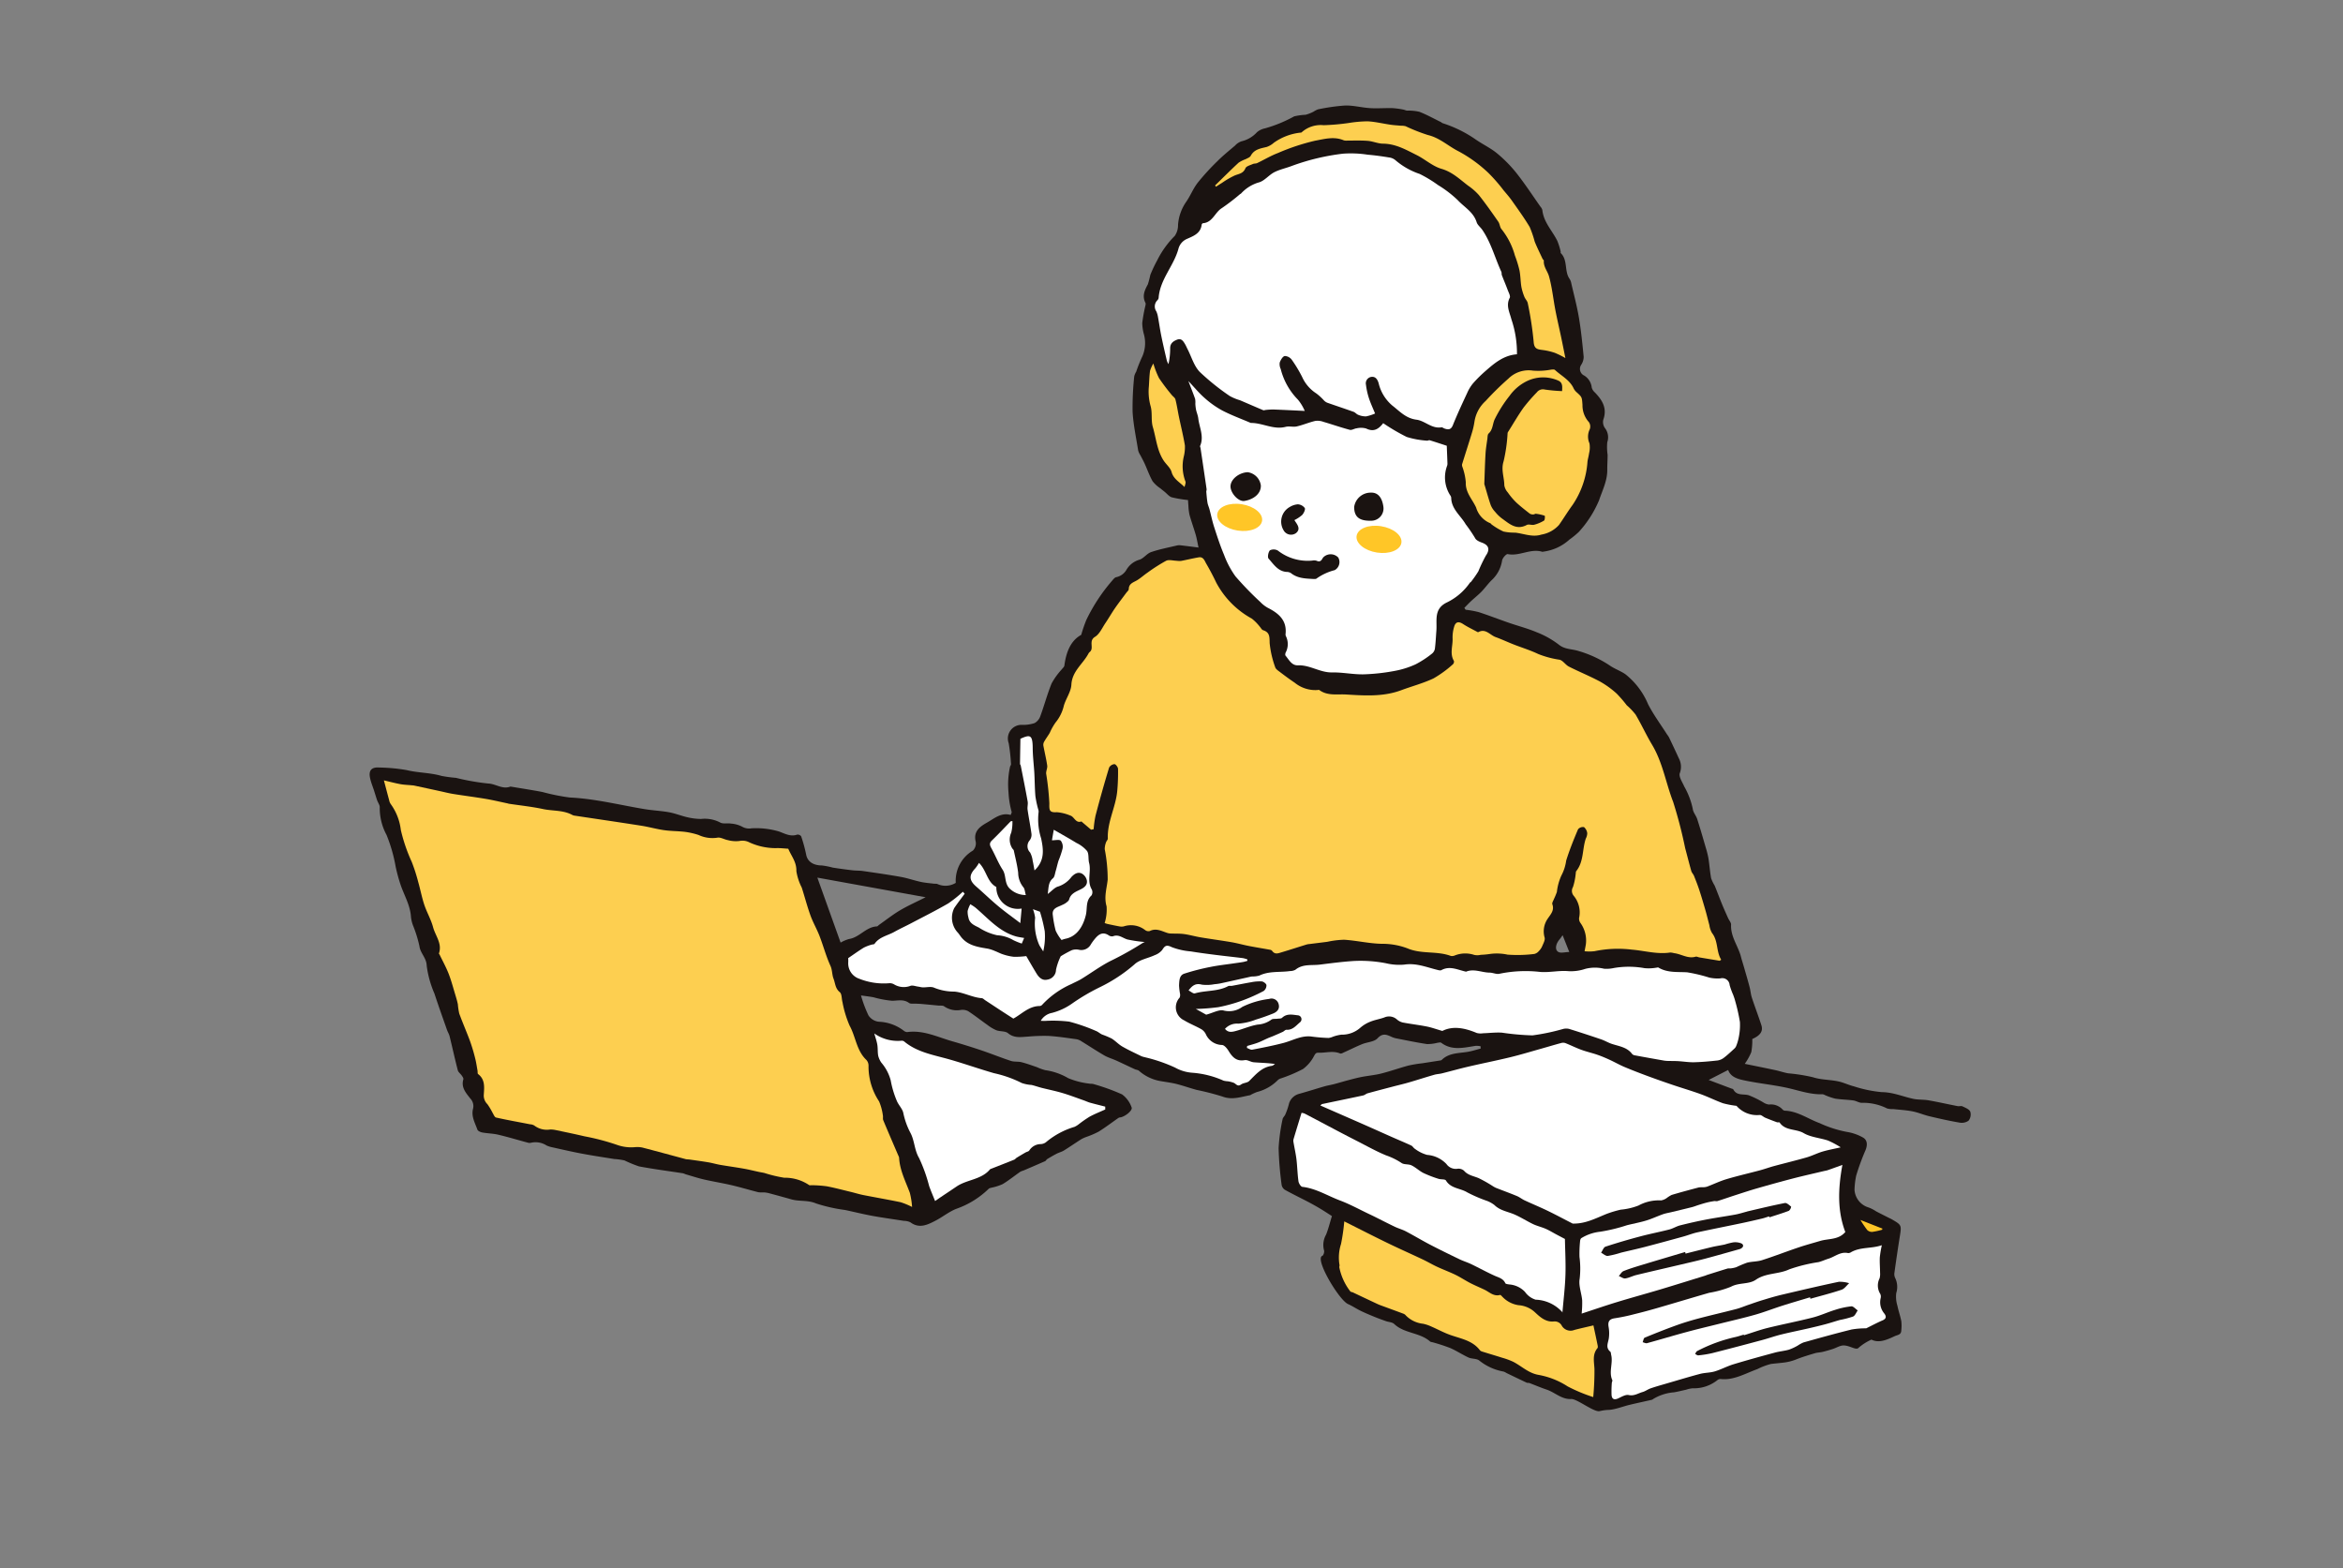 <svg xmlns="http://www.w3.org/2000/svg" xmlns:xlink="http://www.w3.org/1999/xlink" width="378" height="253" viewBox="0 0 378 253">
  <rect x="0" y="0" width="378" height="253" fill="#808080" stroke="none"/>
  <defs>
    <clipPath id="clip-path">
      <rect id="長方形_25072" data-name="長方形 25072" width="307" height="228" transform="translate(49 548)" fill="#fff"/>
    </clipPath>
    <clipPath id="clip-path-2">
      <rect id="長方形_25071" data-name="長方形 25071" width="253.727" height="227.483" fill="none"/>
    </clipPath>
  </defs>
  <g id="グループ_56042" data-name="グループ 56042" transform="translate(-16 -542)">
    <rect id="長方形_25069" data-name="長方形 25069" width="378" height="253" transform="translate(16 542)" fill="none"/>
    <g id="マスクグループ_452" data-name="マスクグループ 452" transform="translate(-2 11)" clip-path="url(#clip-path)">
      <g id="グループ_55773" data-name="グループ 55773" transform="matrix(0.998, -0.07, 0.07, 0.998, 70.864, 559.527)">
        <g id="グループ_55774" data-name="グループ 55774" clip-path="url(#clip-path-2)">
          <path id="パス_72541" data-name="パス 72541" d="M253.681,168.9c-.138-.4-.742-.679-1.186-.934-.209-.121-.534-.026-.788-.095-1.533-.412-3.055-.874-4.6-1.258-.8-.2-1.662-.185-2.453-.414-1.655-.483-3.176-1.292-4.981-1.432a20.471,20.471,0,0,1-4.439-1.253c-.65-.207-1.261-.537-1.9-.784-1.474-.568-3.086-.532-4.58-1.139a27.784,27.784,0,0,0-3.917-.905c-.683-.166-1.336-.454-2.014-.651-1.648-.474-3.3-.928-4.873-1.367a9.561,9.561,0,0,0,1.178-1.8,10.114,10.114,0,0,0,.311-2.107c1.333-.477,1.866-1.138,1.616-2.133-.377-1.517-.836-3.015-1.219-4.53-.137-.542-.13-1.119-.234-1.671-.2-1.081-.441-2.157-.668-3.232-.095-.447-.2-.89-.3-1.336-.057-.264-.1-.532-.161-.8-.4-1.634-1.37-3.126-1.156-4.921.041-.34-.261-.718-.4-1.084-.269-.741-.547-1.481-.794-2.23-.347-1.047-.655-2.1-1-3.151a6.586,6.586,0,0,1-.49-1.233c-.122-1.064-.115-2.14-.206-3.208a14.485,14.485,0,0,0-.311-1.778c-.337-1.565-.671-3.134-1.053-4.689-.143-.58-.579-1.122-.6-1.691a12.424,12.424,0,0,0-1.119-3.7c-.254-.728-.8-1.639-.566-2.19a2.917,2.917,0,0,0,.02-2.394q-.666-1.761-1.357-3.51a4.719,4.719,0,0,0-.274-.47c-.916-1.684-1.953-3.315-2.708-5.067a12.134,12.134,0,0,0-3.326-5.1c-.744-.588-1.652-.969-2.391-1.561a18.346,18.346,0,0,0-4.954-2.726c-1.015-.39-2.132-.37-3.045-1.235a14.523,14.523,0,0,0-3.415-2.234c-1.389-.706-2.883-1.2-4.321-1.814-1.589-.678-3.153-1.417-4.754-2.065a15.22,15.22,0,0,0-2.084-.531c-.062-.105-.122-.211-.183-.315.386-.34.761-.692,1.161-1.015.581-.472,1.208-.893,1.766-1.391.6-.536,1.119-1.168,1.724-1.7a5.41,5.41,0,0,0,1.949-3.067c.079-.4.749-1.054.98-.99,1.876.524,3.742-.7,5.59.02.052.02.121-.007.18-.013a7.7,7.7,0,0,0,4.311-1.635,14.029,14.029,0,0,0,1.621-1.148,17.727,17.727,0,0,0,3.6-4.844c.65-1.572,1.558-3.045,1.665-4.808.048-.809.17-1.614.225-2.424a8.533,8.533,0,0,1,.086-2.017,2.432,2.432,0,0,0-.221-2.318,1.664,1.664,0,0,1-.161-1.355c.786-1.8.053-3.167-1.058-4.488a1.609,1.609,0,0,1-.441-.806,2.581,2.581,0,0,0-1.061-2.009,1.186,1.186,0,0,1-.372-1.782,2.347,2.347,0,0,0,.482-1.249c-.054-2.108-.117-4.221-.319-6.319-.183-1.9-.55-3.781-.846-5.67a1.892,1.892,0,0,0-.212-.69c-.808-1.309-.041-3.035-1.139-4.265-.044-.05.02-.181,0-.267a10.924,10.924,0,0,0-.418-1.746c-.7-1.7-1.994-3.159-2.057-5.121a1.386,1.386,0,0,0-.271-.568c-1.142-1.887-2.216-3.82-3.457-5.639a21.476,21.476,0,0,0-2.914-3.417c-.975-.928-2.183-1.6-3.244-2.444a19.966,19.966,0,0,0-5.168-3.025c-.108-.041-.186-.151-.289-.211-1.109-.642-2.188-1.352-3.345-1.892a7.885,7.885,0,0,0-1.943-.319c-.225-.039-.432-.177-.657-.228a12.92,12.92,0,0,0-1.711-.344c-1.19-.11-2.394-.093-3.574-.25-1.333-.177-2.644-.639-3.978-.7a32.077,32.077,0,0,0-4.414.314,3.538,3.538,0,0,0-.737.323,6.813,6.813,0,0,1-1.3.406,10.039,10.039,0,0,0-1.861.127,21.946,21.946,0,0,1-4.834,1.6,2.84,2.84,0,0,0-1.33.529,4.877,4.877,0,0,1-2.589,1.288,2.5,2.5,0,0,0-1.093.619c-1.016.748-2.056,1.471-3.006,2.3a37.792,37.792,0,0,0-3.431,3.267c-.8.892-1.32,2.029-2.082,2.961a7.432,7.432,0,0,0-1.546,3.593,2.982,2.982,0,0,1-.653,1.727,14.948,14.948,0,0,0-3.09,3.719,21.531,21.531,0,0,0-1.28,2.28,14.784,14.784,0,0,1-.5,1.486c-.59.923-1.08,1.805-.6,2.945.088.206-.072.527-.138.789a24.557,24.557,0,0,0-.6,2.42,7.324,7.324,0,0,0,.11,1.691,5.392,5.392,0,0,1-.463,3.664,22.92,22.92,0,0,0-1.165,2.4,2.831,2.831,0,0,0-.37.719,47.733,47.733,0,0,0-.668,5.7c-.027,2.1.278,4.2.461,6.292a2.791,2.791,0,0,0,.289.76c.2.47.419.93.6,1.408.366.982.639,2.007,1.09,2.948a5.248,5.248,0,0,0,1.156,1.215c.2.2.424.394.637.592.366.338.677.82,1.109.986a19.763,19.763,0,0,0,2.577.622c0,.151-.007.509,0,.865a8.845,8.845,0,0,0,.072,1.517c.224,1.1.537,2.19.777,3.29.13.6.183,1.217.308,2.085-1.072-.212-1.929-.386-2.789-.547a1.9,1.9,0,0,0-.632-.031c-1.428.239-2.877.408-4.271.78-.713.19-1.291.974-2,1.1a3.569,3.569,0,0,0-2.127,1.424,2.474,2.474,0,0,1-1.733,1.111c-.273.018-.55.349-.78.581a28.313,28.313,0,0,0-4.547,5.988,22.91,22.91,0,0,0-.975,2.314c-1.771.815-2.625,2.623-3.055,4.743-.05.246-.351.442-.537.661a11.312,11.312,0,0,0-1.717,2.072c-.822,1.671-1.427,3.446-2.191,5.147a2.022,2.022,0,0,1-1,1.045,5.784,5.784,0,0,1-1.962.154,2.2,2.2,0,0,0-2.43,2.783,29.59,29.59,0,0,1,.137,3.4c0,.163-.181.323-.212.5a13.181,13.181,0,0,0-.509,4.012,14.18,14.18,0,0,0,.284,3.17c.035.1-.095.264-.185.492-1.487-.545-2.641.355-3.829.925s-2.411,1.232-2.1,2.992a1.631,1.631,0,0,1-.557,1.387,5.644,5.644,0,0,0-3.12,5,3.174,3.174,0,0,1-3.012-.049,2.076,2.076,0,0,0-.447-.053c-.722-.142-1.455-.245-2.158-.451-1.07-.311-2.1-.762-3.178-1.035-1.99-.5-4-.932-6.007-1.368-.558-.121-1.142-.13-1.7-.238q-1.56-.295-3.108-.65a12.558,12.558,0,0,0-1.7-.463c-1.451-.114-2.311-.808-2.437-1.936a23.486,23.486,0,0,0-.6-3,.706.706,0,0,0-.619-.308c-1.113.311-2.017-.334-2.911-.718a13.063,13.063,0,0,0-4.363-.812,2.213,2.213,0,0,1-1.481-.363,4.524,4.524,0,0,0-1.75-.626c-.584-.142-1.329,0-1.763-.312a5.351,5.351,0,0,0-3.022-.775,10.03,10.03,0,0,1-2.177-.427c-.974-.293-1.9-.756-2.881-1.008-1.283-.328-2.611-.473-3.9-.781-3.962-.944-7.837-2.236-11.918-2.715a33.216,33.216,0,0,1-4.35-1.2c-1.656-.433-3.327-.812-4.993-1.213a.183.183,0,0,0-.089-.012c-1.307.406-2.314-.62-3.549-.749a37.853,37.853,0,0,1-5.1-1.272,21.714,21.714,0,0,1-2.286-.469c-1.8-.668-3.732-.747-5.558-1.333a27.812,27.812,0,0,0-4.337-.719c-1.279-.194-1.828.328-1.633,1.623.1.695.331,1.37.5,2.055.127.517.239,1.039.375,1.553.109.4.4.826.343,1.2a9.088,9.088,0,0,0,.784,4.49,24.972,24.972,0,0,1,1.111,5.233,27.023,27.023,0,0,0,.538,2.758c.452,1.833,1.382,3.544,1.355,5.5a5.632,5.632,0,0,0,.224,1.339,20.335,20.335,0,0,1,.808,3.436c.065,1.17,1.006,1.942.949,3.234a16.654,16.654,0,0,0,.929,4.561c.5,1.99,1.058,3.965,1.6,5.944.1.375.3.731.362,1.111.319,1.846.588,3.7.931,5.544.06.324.4.589.582.9.11.189.271.459.211.616-.493,1.294.284,2.244.906,3.178a1.752,1.752,0,0,1,.317,1.675c-.4,1.2.162,2.3.469,3.4.064.231.478.443.767.517.838.213,1.717.28,2.539.537,1.556.485,3.082,1.067,4.624,1.6a.994.994,0,0,0,.536.063,3.3,3.3,0,0,1,2.488.616,4.1,4.1,0,0,0,.749.312c1.595.471,3.187.964,4.8,1.387,1.718.451,3.452.835,5.18,1.239a10.66,10.66,0,0,1,1.627.341,20.024,20.024,0,0,0,2.265,1.123c2.314.606,4.664,1.077,7,1.607a3.5,3.5,0,0,1,.409.187c.971.356,1.932.75,2.92,1.052,1.448.442,2.927.782,4.373,1.229,1.421.44,2.812.971,4.226,1.434a5.6,5.6,0,0,0,.9.088,4.386,4.386,0,0,1,.777.181c1.181.407,2.362.819,3.536,1.245,1.262.458,2.629.271,3.916.93a25.566,25.566,0,0,0,4.608,1.387c1.441.415,2.869.88,4.321,1.253,1.659.426,3.338.771,5.007,1.157a2.493,2.493,0,0,1,1.027.3c1.365,1.173,2.731.606,4.065.03,1.177-.506,2.255-1.28,3.463-1.667a14.2,14.2,0,0,0,5.465-2.87c.114-.1.325-.105.495-.146a7.994,7.994,0,0,0,1.8-.445c1.031-.526,1.989-1.2,2.985-1.792a2.627,2.627,0,0,1,.5-.15c1.206-.42,2.412-.839,3.612-1.273.133-.048.209-.231.34-.3.523-.269,1.048-.532,1.588-.764.388-.167.822-.234,1.194-.429.994-.522,1.959-1.1,2.947-1.633a5.529,5.529,0,0,1,.845-.308,14.113,14.113,0,0,0,2.034-.713c1.149-.609,2.237-1.33,3.358-1.994a1.069,1.069,0,0,1,.357-.054c.821-.136,2.022-1.01,1.842-1.482a4.4,4.4,0,0,0-1.385-2.189,33.575,33.575,0,0,0-4.475-1.982c-.217-.091-.482-.059-.71-.13a12.475,12.475,0,0,1-3.3-1.109,10.051,10.051,0,0,0-3.592-1.543,7.982,7.982,0,0,1-1.318-.581c-.8-.336-1.6-.7-2.421-.968-.54-.176-1.164-.116-1.684-.327-1.551-.631-3.057-1.372-4.6-2.017q-2.282-.951-4.608-1.8c-2.333-.846-4.537-2.17-7.162-1.99a.938.938,0,0,1-.536-.266,7.046,7.046,0,0,0-3.915-1.72,2.3,2.3,0,0,1-1.58-1.128,19.985,19.985,0,0,1-.981-3.3c.663.142,1.331.263,1.986.432a16.546,16.546,0,0,0,2.955.773c.947.059,1.868-.154,2.7.538.256.211.743.146,1.125.2.254.037.513.052.768.092q1.4.227,2.8.465c.315.052.721.009.924.19a3.577,3.577,0,0,0,2.634.767,2,2,0,0,1,1.165.273c1.01.762,1.946,1.621,2.929,2.421a6.818,6.818,0,0,0,1.4.976c.587.267,1.417.2,1.834.6.954.912,2.044.758,3.152.777a29.056,29.056,0,0,1,3.309.117c1.522.2,3.026.545,4.533.86a2.2,2.2,0,0,1,.769.407c1.161.829,2.291,1.7,3.473,2.5.581.392,1.26.633,1.881.969.967.523,1.92,1.073,2.885,1.6.207.114.49.137.641.295a7.091,7.091,0,0,0,3.53,1.945c.8.2,1.606.351,2.382.608,1.068.354,2.1.81,3.164,1.177a41.907,41.907,0,0,1,4.066,1.358c1.538.713,3,.25,4.505.092.025,0,.045-.041.072-.052a9.454,9.454,0,0,1,1.015-.379,7.173,7.173,0,0,0,3.514-1.691,1.218,1.218,0,0,1,.482-.226,23.657,23.657,0,0,0,3.685-1.266,6.138,6.138,0,0,0,1.946-2.014c.252-.366.335-.472.782-.426,1.133.116,2.3-.2,3.406.357.182.092.523-.089.776-.181.961-.35,1.9-.749,2.876-1.067.854-.279,1.963-.227,2.547-.767.864-.8,1.464-.509,2.225-.1a3.536,3.536,0,0,0,.748.314c1.639.44,3.269.907,4.925,1.274a6.458,6.458,0,0,0,1.655-.085c.217-.011.515-.076.642.035,1.662,1.439,3.6,1.032,5.51.885a3.535,3.535,0,0,1,.774.114c0,.127,0,.253-.006.379-.7.129-1.387.306-2.088.376-1.484.147-3.044-.07-4.309,1.014a.485.485,0,0,1-.256.069c-.971.085-1.945.164-2.919.247a20.72,20.72,0,0,0-2.211.206c-1.5.292-2.985.709-4.49.98-1.053.189-2.134.2-3.2.33-.744.09-1.481.237-2.218.376-.76.143-1.514.319-2.274.463-.534.1-1.079.146-1.609.259-1.406.3-2.8.648-4.211.928a2.333,2.333,0,0,0-1.641,1.365,10.893,10.893,0,0,1-.735,1.77c-.128.267-.437.472-.5.743a29.77,29.77,0,0,0-.965,4.6,54.229,54.229,0,0,0,.07,5.946,1.205,1.205,0,0,0,.471.839c1.167.762,2.378,1.452,3.565,2.182.634.392,1.26.8,1.872,1.225.663.463,1.3.957,1.831,1.348-.416,1.073-.719,2.034-1.156,2.931a3.355,3.355,0,0,0-.5,2.5c.07.246-.148.8-.332.853-1.331.363,2.179,7.3,3.583,8.049.681.361,1.294.848,1.964,1.234.693.4,1.415.76,2.134,1.115.594.293,1.2.561,1.805.826.433.189,1.009.234,1.3.549,1.527,1.671,4.02,1.633,5.576,3.222.1.1.28.109.421.166a28.968,28.968,0,0,1,2.74,1.112c.98.509,1.865,1.2,2.836,1.732.512.279,1.245.232,1.671.583a8.68,8.68,0,0,0,3.784,2.069,1.774,1.774,0,0,1,.467.263c1.049.6,2.1,1.2,3.153,1.79.125.07.309.033.441.093.9.411,1.775.867,2.686,1.244,1.313.543,2.32,1.776,3.852,1.794.929.012,3.51,2.411,4.433,2.272,1.609-.24,1.208.056,2.81-.239.7-.13,1.4-.323,2.106-.441,1.2-.2,2.409-.368,3.613-.555a.667.667,0,0,0,.243-.121,7.611,7.611,0,0,1,3.424-.832c.655-.069,1.306-.185,1.958-.282a4.438,4.438,0,0,1,1.066-.155,6.07,6.07,0,0,0,4.029-1,.871.871,0,0,1,.574-.181c2.062.4,4.065-.618,6.016-1.171a11,11,0,0,1,2.269-.681c.554-.027,1.108-.031,1.981-.072a7.883,7.883,0,0,0,2.043-.348c1.02-.329,2.071-.566,3.116-.8.426-.1.881-.067,1.316-.14.571-.1,1.137-.219,1.7-.362.457-.117.89-.334,1.349-.414,1.156-.2,2.291,1.031,2.781.514a8.236,8.236,0,0,1,2.147-1.157c1.124.677,2.43.231,3.761-.288.473-.185,1.053-.128,1.132-.813a6.811,6.811,0,0,0,.117-1.51c-.1-.855-.344-1.693-.454-2.548a4.846,4.846,0,0,1-.044-2.053,3.293,3.293,0,0,0-.014-2.464,1.424,1.424,0,0,1-.054-.8c.406-1.918.821-3.833,1.267-5.742.434-1.865.452-1.861-1.113-2.925-.123-.085-.26-.151-.39-.228-.673-.4-1.346-.8-2.015-1.21a5.74,5.74,0,0,0-1.193-.721,3.169,3.169,0,0,1-2.037-2.987,12.868,12.868,0,0,1,.431-2.269,37.529,37.529,0,0,1,1.759-3.928c.444-.86.459-1.711-.309-2.163a7.734,7.734,0,0,0-2.463-1.041,18.518,18.518,0,0,1-4.274-1.716c-1.826-.81-3.4-2.191-5.495-2.4a.644.644,0,0,1-.357-.264,2.557,2.557,0,0,0-2.093-.9,2.083,2.083,0,0,1-.842-.376,15.708,15.708,0,0,0-2.31-1.348c-.839-.311-1.925-.013-2.412-1.109-.04-.086-.2-.122-.314-.173l-3.545-1.629,3.247-1.387c.356,1.259,1.594,1.616,2.858,1.962,2.068.566,4.19.938,6.249,1.527,1.929.553,3.774,1.413,5.825,1.485a1,1,0,0,1,.325.141,9.991,9.991,0,0,0,1.63.7c.958.225,1.95.3,2.914.5.461.095.89.456,1.344.478a8.649,8.649,0,0,1,4,1.195,3.12,3.12,0,0,0,.967.166c1.033.187,2.084.317,3.093.59.91.246,1.764.7,2.667.978,1.566.491,3.142.965,4.738,1.352a1.917,1.917,0,0,0,1.488-.2,1.6,1.6,0,0,0,.386-1.421m-169.9-44.476c-1.217.612-2.351,1.389-3.521,2.094-.129.077-.254.234-.377.231-1.766-.044-2.912,1.572-4.619,1.712a5.734,5.734,0,0,0-1.4.485q-1.489-5.3-3.01-10.716l17.195,4.379c-1.576.661-2.96,1.161-4.266,1.815m105.408,14.107c-.554-.4-.3-1.314.347-1.976.186-.191.344-.4.553-.65.286.9.541,1.7.883,2.773-.683-.037-1.4.134-1.782-.148" transform="translate(0.001 0.001)" fill="#1a1311"/>
          <path id="パス_72542" data-name="パス 72542" d="M6.728,42.6,5.392,41.291c-.044-.043-.1-.129-.129-.122-.968.258-1.074-.852-1.729-1.083A7.031,7.031,0,0,0,1.412,39.4c-1.23,0-1.2-.438-1.1-1.493A42.424,42.424,0,0,0,.135,33.09c-.012-.431.29-.876.259-1.3C.316,30.692.12,29.6,0,28.507a1.02,1.02,0,0,1,.187-.614c.31-.464.678-.889.993-1.349a9.332,9.332,0,0,1,1.039-1.581,6.578,6.578,0,0,0,1.532-2.632c.419-1.118,1.3-2.138,1.442-3.268.266-2.166,2.055-3.183,3.067-4.768a.908.908,0,0,1,.233-.278c.847-.555-.114-1.8,1.038-2.393.777-.4,1.268-1.378,1.855-2.124s1.1-1.525,1.686-2.259c.641-.8,1.329-1.568,1.995-2.351.156-.183.421-.362.439-.56.08-.928.844-1.027,1.464-1.349.6-.311,1.137-.744,1.724-1.085A27.2,27.2,0,0,1,21.835.188C22.3,0,22.95.251,23.515.306a3.566,3.566,0,0,0,.717.075C25.193.269,26.149.1,27.112.006c.771-.079.909.621,1.144,1.1q.76,1.539,1.385,3.141a14.22,14.22,0,0,0,5.328,6.214,7.505,7.505,0,0,1,1.174,1.364c.173.209.29.541.506.626,1.09.428.947,1.18.911,2.163a16.04,16.04,0,0,0,.615,3.917c.072.329.459.613.747.866.725.637,1.459,1.266,2.221,1.856a5.275,5.275,0,0,0,3.533,1.436c.121-.006.283-.034.355.027,1.234,1.058,2.838.831,4.237,1.013,2.94.383,5.936.812,8.9-.06,1.788-.526,3.642-.874,5.37-1.548A18.127,18.127,0,0,0,66.8,20.075a.59.59,0,0,0,.2-.527c-.613-1.208-.006-2.4.038-3.59a5.893,5.893,0,0,1,.416-1.989c.305-.736.806-.731,1.443-.248.686.519,1.443.944,2.17,1.409.05.031.125.085.16.069,1.234-.579,1.854.583,2.737.976.964.429,1.888.947,2.842,1.4,1.277.607,2.609,1.111,3.832,1.809a15.2,15.2,0,0,0,3.361,1.159c.548.163.9.894,1.433,1.213,1.6.956,3.279,1.776,4.852,2.767a14.764,14.764,0,0,1,2.533,2.119,20.936,20.936,0,0,1,1.485,1.989,10.9,10.9,0,0,1,1.318,1.595c.827,1.652,1.475,3.394,2.312,5.043,1.511,2.976,1.777,6.3,2.743,9.418a73.565,73.565,0,0,1,1.414,7.592c.247,1.246.464,2.5.726,3.74.06.285.291.531.382.814.251.783.5,1.571.7,2.369.28,1.125.529,2.259.77,3.392.166.775.287,1.558.445,2.336a3.537,3.537,0,0,0,.329,1.283c.943,1.371.445,3.021,1.185,4.414-.085.05-.17.1-.254.151-1.073-.256-2.146-.509-3.218-.768-.206-.048-.426-.2-.606-.161-1.283.286-2.275-.6-3.431-.81a2.663,2.663,0,0,0-.613-.147c-2.123.173-4.108-.589-6.157-.9a18.435,18.435,0,0,0-5.994-.169,7.4,7.4,0,0,1-1.61-.1c.123-.472.212-.78.283-1.092a4.852,4.852,0,0,0-.622-3.5,1.2,1.2,0,0,1-.167-.827,4.2,4.2,0,0,0-.629-3.644,1.221,1.221,0,0,1-.006-1.4,9.91,9.91,0,0,0,.573-2.021c.046-.17.033-.393.137-.508,1.333-1.451,1.195-3.441,1.9-5.121a1.965,1.965,0,0,0,.291-.841,1.517,1.517,0,0,0-.454-1.023,1.028,1.028,0,0,0-.98.282c-.814,1.6-1.607,3.226-2.262,4.9a7.111,7.111,0,0,1-.931,2.333,8.765,8.765,0,0,0-.921,2.614,12.02,12.02,0,0,1-.55,1.1c-.128.272-.383.6-.318.827.29,1.027-.408,1.611-.917,2.278a3.578,3.578,0,0,0-.7,2.991c.075.411-.269.919-.483,1.352a2.619,2.619,0,0,1-.613.769,1.356,1.356,0,0,1-.758.4,22.141,22.141,0,0,1-4.3-.194,8.317,8.317,0,0,0-2.715-.315,13.49,13.49,0,0,1-1.594.041,2.369,2.369,0,0,1-1.06-.06,4.585,4.585,0,0,0-3.167-.117,1.147,1.147,0,0,1-.593.024c-2.178-1-4.684-.59-6.875-1.7a11.38,11.38,0,0,0-4.084-1.033c-2.061-.18-4.019-.814-6.047-1.081a14.557,14.557,0,0,0-2.7.141c-.969.057-1.938.105-2.908.159a2.625,2.625,0,0,0-.453.04c-1.381.324-2.757.667-4.141.978-.517.116-1.078.316-1.465-.3a.538.538,0,0,0-.282-.224c-1.141-.295-2.289-.558-3.426-.864-.925-.248-1.83-.579-2.76-.806-1.64-.4-3.3-.738-4.936-1.132-.876-.209-1.726-.53-2.606-.711-.723-.149-1.475-.161-2.212-.247a2.012,2.012,0,0,1-.519-.146c-.877-.357-1.7-.92-2.739-.482a.875.875,0,0,1-.755-.217,3.719,3.719,0,0,0-3.4-.821,1.77,1.77,0,0,1-.612-.031c-.648-.164-1.292-.35-1.934-.537-.172-.05-.334-.129-.474-.185a7.26,7.26,0,0,0,.5-2.661c-.34-1.556.23-2.866.479-4.3a25.547,25.547,0,0,0-.134-4.927,3.119,3.119,0,0,1,.28-1.067c.077-.215.331-.4.337-.6.08-2.677,1.623-4.951,2.049-7.526a32.912,32.912,0,0,0,.381-3.572c.014-.276-.323-.79-.525-.8a1.1,1.1,0,0,0-.9.5Q8.883,36.6,7.588,40.44a17.309,17.309,0,0,0-.441,2.108l-.419.051" transform="translate(108.71 71.031)" fill="#fdcf50"/>
          <path id="パス_72543" data-name="パス 72543" d="M0,0C.848.261,1.713.56,2.6.789,3.2.945,3.82,1,4.433,1.107a3.074,3.074,0,0,1,.347.06q2.032.587,4.062,1.18c.718.209,1.429.448,2.157.619,1.716.4,3.444.741,5.156,1.154,1.178.285,2.336.652,3.5.983.058.017.111.05.17.063,1.816.406,3.658.725,5.444,1.24,1.548.445,3.238.375,4.656,1.284a1.082,1.082,0,0,0,.337.131c3.555.793,7.114,1.568,10.664,2.383,1.2.276,2.372.706,3.579.965,1.109.238,2.254.3,3.368.513A12.2,12.2,0,0,1,50,12.331a5.285,5.285,0,0,0,2.961.653c.524-.09,1.126.37,1.71.511a4.922,4.922,0,0,0,1.843.265A2.406,2.406,0,0,1,58.1,14.1a10.222,10.222,0,0,0,4.168,1.221c.655.013,1.31.148,2.007.233.392,1.186,1.209,2.23,1.052,3.7a8.825,8.825,0,0,0,.681,2.706c.374,1.532.661,3.087,1.091,4.6.327,1.151.87,2.241,1.222,3.386.5,1.627.818,3.316,1.413,4.905.271.726.147,1.442.36,2.127.233.752.151,1.581.851,2.233.327.305.207,1.074.321,1.628a17.388,17.388,0,0,0,.877,3.854c.871,1.872.827,4.106,2.319,5.724a1.39,1.39,0,0,1,.272,1.016,10.184,10.184,0,0,0,1.3,5.79,8.709,8.709,0,0,1,.45,2.267c.043.263-.072.564.008.807.659,1.959,1.349,3.909,2.027,5.862a1.082,1.082,0,0,1,.1.347c-.033,2.039.777,3.876,1.333,5.778a12.484,12.484,0,0,1,.2,2.294,12.064,12.064,0,0,0-1.784-.891c-1.966-.557-3.953-1.041-5.925-1.575-.665-.18-1.31-.437-1.968-.645-1.273-.4-2.538-.841-3.827-1.18a19.356,19.356,0,0,0-2.323-.334c-.173-.024-.407.022-.511-.073a6.955,6.955,0,0,0-3.9-1.446,21.766,21.766,0,0,1-3.133-.987c-.287-.092-.584-.153-.876-.237-.8-.23-1.582-.489-2.384-.689-1.246-.312-2.5-.573-3.753-.878-.633-.156-1.247-.39-1.881-.543-1.035-.25-2.079-.463-3.119-.687a4.15,4.15,0,0,1-.445-.067c-2.289-.787-4.574-1.59-6.869-2.362a4.041,4.041,0,0,0-1.161-.154,6.792,6.792,0,0,1-2.94-.583,37.277,37.277,0,0,0-5.116-1.734c-1.529-.476-3.073-.905-4.612-1.344a4.164,4.164,0,0,0-.8-.134,3.352,3.352,0,0,1-2.517-.81,1.422,1.422,0,0,0-.667-.254c-1.8-.484-3.612-.936-5.4-1.471-.239-.071-.372-.54-.526-.838A10.749,10.749,0,0,0,13,53.257,1.946,1.946,0,0,1,12.52,51.7c.155-1.172.419-2.437-.684-3.4-.1-.091-.028-.379-.051-.574-.075-.667-.118-1.341-.241-2a28.46,28.46,0,0,0-.621-2.778c-.448-1.538-.99-3.049-1.433-4.588a10.815,10.815,0,0,1-.12-1.518c-.071-.53-.189-1.055-.309-1.578-.263-1.146-.479-2.308-.828-3.429-.334-1.072-.812-2.1-1.227-3.144-.032-.083-.121-.186-.1-.243.658-1.557-.382-2.87-.653-4.283-.241-1.258-.836-2.443-1.157-3.691-.316-1.227-.459-2.5-.722-3.738a27.794,27.794,0,0,0-.821-3.329A26.568,26.568,0,0,1,2.162,8.161,8.824,8.824,0,0,0,.836,3.894a1.749,1.749,0,0,1-.221-.687C.413,2.194.224,1.176,0,0" transform="translate(2.236 97.72)" fill="#fdcf50"/>
          <path id="パス_72544" data-name="パス 72544" d="M57.71,34.252c-2.126.006-3.678,1.144-5.208,2.3a21.475,21.475,0,0,0-2.2,1.893,6.531,6.531,0,0,0-1.039,1.469c-.915,1.656-1.835,3.31-2.661,5.011-.357.737-.8.7-1.381.453-.166-.069-.331-.245-.485-.231-1.583.151-2.586-1.246-3.928-1.51-1.693-.335-2.6-1.539-3.721-2.541a6.731,6.731,0,0,1-1.951-3.735c-.137-.638-.418-1.15-1.087-1.12a1.047,1.047,0,0,0-.971,1.216,11.408,11.408,0,0,0,.325,2.19c.217.86.541,1.692.815,2.528a7.092,7.092,0,0,1-1.471.361A3.1,3.1,0,0,1,31.5,42.2c-.267-.114-.453-.419-.719-.536-1.368-.6-2.751-1.167-4.122-1.759a1.577,1.577,0,0,1-.485-.37,8.894,8.894,0,0,0-1.176-1.248,6.135,6.135,0,0,1-2.1-2.814,21.916,21.916,0,0,0-1.462-2.867,1.484,1.484,0,0,0-1.1-.7c-.347.054-.7.588-.881.99a1.827,1.827,0,0,0,.085,1.057,10.809,10.809,0,0,0,2.428,5.128,7.331,7.331,0,0,1,.967,1.887c-1.645-.194-3.319-.4-5-.582a11.683,11.683,0,0,0-1.239-.02c-.147,0-.321.072-.435.015-1.217-.613-2.425-1.249-3.639-1.869a7.809,7.809,0,0,1-1.582-.79,37.932,37.932,0,0,1-4.554-4.212C5.632,32.5,5.338,31.024,4.8,29.756c-.141-.33-.253-.674-.421-.989-.247-.464-.513-.915-1.189-.7-.658.209-1.143.526-1.2,1.3A11.682,11.682,0,0,1,1.542,31.9a2.8,2.8,0,0,1-.225-.579C1.1,29.977.884,28.636.705,27.288c-.133-1.012-.2-2.03-.315-3.044a3.794,3.794,0,0,0-.208-.968,1.4,1.4,0,0,1,.261-1.744A.729.729,0,0,0,.7,21.161C1.105,18.205,3.474,16.2,4.43,13.5a2.408,2.408,0,0,1,1.485-1.531c1.015-.368,2.268-.708,2.532-2.1.019-.1.146-.245.22-.245,1.57,0,2.04-1.6,3.212-2.214a33.778,33.778,0,0,0,3.09-2.044c.05-.034.115-.044.162-.082A6.237,6.237,0,0,1,18.081,3.7c.941-.155,1.726-1.084,2.66-1.48s1.983-.523,2.96-.833A36.162,36.162,0,0,1,32.012.017a17.779,17.779,0,0,1,3.928.44c1.151.18,2.3.424,3.431.692a1.931,1.931,0,0,1,1,.53,11.725,11.725,0,0,0,3.735,2.469,20.974,20.974,0,0,1,2.83,2A18.218,18.218,0,0,1,49.91,8.773c.976,1.213,2.409,2.1,2.805,3.778.111.467.564.846.822,1.288,1.272,2.173,1.716,4.657,2.593,6.978.06.162-.008.37.043.54.25.821.535,1.633.775,2.456.123.422.4,1,.237,1.273-.736,1.186-.18,2.34.019,3.45a17.044,17.044,0,0,1,.506,5.716" transform="translate(131.601 7.714)" fill="#fff"/>
          <path id="パス_72545" data-name="パス 72545" d="M0,0C.911,1.107,1.585,2.067,2.4,2.885A15.024,15.024,0,0,0,5.1,5.108c1.407.864,2.927,1.544,4.4,2.3a.23.23,0,0,0,.082.038c1.888.114,3.555,1.389,5.551,1.02.577-.106,1.22.148,1.8.056,1.023-.161,2.016-.513,3.039-.678A2.8,2.8,0,0,1,21.3,8.1c1.377.508,2.727,1.094,4.116,1.568.323.11.756-.159,1.141-.167a3.086,3.086,0,0,1,1.5.138c1.132.659,1.958.3,2.809-.664a31.926,31.926,0,0,0,3.624,2.48,14.028,14.028,0,0,0,3.215.827c.138.032.321-.083.447-.034.971.374,1.933.773,2.687,1.078-.031,1-.058,1.929-.092,2.856a1.066,1.066,0,0,1-.071.348,5.351,5.351,0,0,0,.136,4.77.867.867,0,0,1,.155.424c-.112,1.83,1.317,2.982,2.024,4.437A24.04,24.04,0,0,1,44.354,28.5c.127.349.64.624,1.035.8,1.132.5,1.242,1.222.489,2.151A25.018,25.018,0,0,0,44.5,33.88a17.043,17.043,0,0,1-1.319,1.629c-.035.043-.121.046-.156.09a9.556,9.556,0,0,1-3.951,2.937c-2.2.883-1.751,2.748-1.992,4.4-.144.98-.256,1.968-.453,2.937a1.324,1.324,0,0,1-.562.755,15.7,15.7,0,0,1-2.7,1.5,14.126,14.126,0,0,1-3.4.821,32.116,32.116,0,0,1-5.078.208c-1.693-.086-3.366-.576-5.059-.663-1.945-.1-3.475-1.472-5.416-1.53-1.015-.031-1.365-1-1.878-1.688-.076-.1-.025-.353.047-.495a2.893,2.893,0,0,0,.241-2.616.636.636,0,0,1-.046-.356c.4-2.2-.866-3.422-2.552-4.431a4.939,4.939,0,0,1-1.132-1.012,51.983,51.983,0,0,1-3.713-4.406,14.6,14.6,0,0,1-1.609-3.624c-.505-1.475-.885-3-1.26-4.514-.243-.978-.375-1.983-.567-2.973-.069-.355-.206-.7-.24-1.055-.056-.584-.06-1.174-.071-1.762,0-.148.09-.3.079-.445q-.248-3.333-.513-6.666c-.009-.119-.084-.266-.039-.354.769-1.484.079-2.971.011-4.453C1.149,5.638.98,5.173.911,4.7a7.123,7.123,0,0,1-.045-.967,3.232,3.232,0,0,0,.02-.782C.639,2.036.345,1.135,0,0" transform="translate(136.15 42.56)" fill="#fff"/>
          <path id="パス_72546" data-name="パス 72546" d="M66.94,12.1a4.363,4.363,0,0,0,3.616,1.739c.292-.006.581.353.89.508.6.3,1.206.582,1.817.855.133.06.386,0,.433.08.832,1.427,2.557,1.158,3.749,1.973,1.1.751,2.566.943,3.835,1.469a14.6,14.6,0,0,1,1.96,1.234c-1.151.18-2.086.278-3,.483-.877.2-1.717.564-2.595.751-1.774.379-3.564.677-5.344,1.026-.77.151-1.529.372-2.3.522-1.827.355-3.668.64-5.483,1.045-1.085.241-2.131.66-3.2.984a2.285,2.285,0,0,1-.631.059,4.409,4.409,0,0,0-.725-.022c-1.488.283-2.976.571-4.453.9a5.254,5.254,0,0,0-.867.467,2.2,2.2,0,0,1-.9.295,6.85,6.85,0,0,0-3.674.563,10.347,10.347,0,0,1-2.907.471,17.1,17.1,0,0,0-2.444.557c-1.726.571-3.407,1.3-5.289,1.151-.059,0-.131.011-.177-.018-1.286-.776-2.557-1.581-3.859-2.328-1.181-.677-2.4-1.281-3.592-1.94-.418-.231-.775-.576-1.2-.788-1.094-.547-2.214-1.042-3.318-1.57a4.347,4.347,0,0,1-.518-.347,21.849,21.849,0,0,0-2.107-1.388c-.792-.407-1.692-.57-2.282-1.367a1.346,1.346,0,0,0-1.068-.381,1.839,1.839,0,0,1-1.679-.887,4.771,4.771,0,0,0-3-1.687,5.83,5.83,0,0,1-1.889-1.106c-.219-.146-.337-.454-.562-.58-1.039-.574-2.1-1.1-3.15-1.659C9.77,12.5,8.515,11.823,7.254,11.156c-1.1-.582-2.2-1.155-3.3-1.732L0,7.353c.17-.117.234-.2.308-.206,2.234-.31,4.47-.606,6.7-.924.257-.038.489-.243.747-.295,1.409-.284,2.823-.547,4.236-.814.821-.154,1.648-.282,2.465-.459C15.866,4.35,17.264,4,18.674,3.7c.406-.088.834-.067,1.245-.138,1.451-.256,2.894-.556,4.349-.789,2.283-.366,4.581-.654,6.861-1.042,1.73-.295,3.442-.69,5.161-1.045C37.32.472,38.348.238,39.382.037a1.223,1.223,0,0,1,.708.031c.846.4,1.654.885,2.508,1.267.816.367,1.681.624,2.507.973.654.277,1.291.6,1.916.941.786.428,1.531.932,2.328,1.337,1.216.616,2.454,1.193,3.7,1.755,1.3.588,2.609,1.151,3.923,1.7,1.448.606,2.924,1.149,4.358,1.788,1.176.524,2.292,1.187,3.468,1.71a15.02,15.02,0,0,0,2.145.567" transform="translate(149.203 153.226)" fill="#fff"/>
          <path id="パス_72547" data-name="パス 72547" d="M2.573,6.981.964,5.932A33.482,33.482,0,0,0,4.621,5.9a25.719,25.719,0,0,0,3.924-.8,27.54,27.54,0,0,0,3.532-1.291,1.128,1.128,0,0,0,.512-.909c-.013-.24-.431-.606-.711-.652a6.879,6.879,0,0,0-1.736.017c-1.035.1-2.063.241-3.1.356-.208.024-.454-.069-.631.011-1.733.774-3.633.4-5.426.784C.731,3.48.379,3.1,0,2.878c.7-.816,1.278-1.106,2.2-.787a6.469,6.469,0,0,0,2.042.072,7.6,7.6,0,0,0,1.051-.075c1.434-.206,2.866-.426,4.3-.639.263-.039.525-.089.79-.106a4.037,4.037,0,0,0,1.169-.059c1.63-.658,3.322-.26,4.982-.382a1.87,1.87,0,0,0,.885-.148C18.677-.143,20.1.281,21.452.2,23.256.1,25.064-.008,26.87,0a21.587,21.587,0,0,1,5.182.725,9.214,9.214,0,0,0,2.933.429c1.9-.16,3.51.648,5.208,1.2.226.073.521.19.7.108,1.408-.648,2.614.125,3.876.5.028.009.064.032.086.024,1.32-.433,2.512.321,3.774.42.532.041,1.086.383,1.576.293a20.669,20.669,0,0,1,6.609.173c1.54.215,3.039-.059,4.552.193a7.24,7.24,0,0,0,2.7-.185,6.276,6.276,0,0,1,3.015.19,5.46,5.46,0,0,0,1.607-.006,14.265,14.265,0,0,1,4.916.372,7.3,7.3,0,0,0,1.88.059c.121,0,.278-.054.359,0,1.382.969,2.986.884,4.56,1.088a25.074,25.074,0,0,1,3.509,1.1,6.158,6.158,0,0,0,1.787.253,1.185,1.185,0,0,1,1.4,1.174,12.1,12.1,0,0,0,.461,1.617c.088.315.185.629.24.95a30.051,30.051,0,0,1,.537,3.483,9.728,9.728,0,0,1-.361,2.47,7.32,7.32,0,0,1-.5,1.343,1.107,1.107,0,0,1-.327.413c-.575.457-1.142.926-1.753,1.331a2.217,2.217,0,0,1-1.055.389c-1.271.053-2.546.08-3.816.024-.857-.039-1.706-.245-2.563-.357-.5-.065-1.007-.09-1.51-.14a4.866,4.866,0,0,1-.719-.1q-2.316-.573-4.627-1.171a.8.8,0,0,1-.459-.247c-.748-1.19-2.055-1.4-3.209-1.887-.553-.234-1.055-.592-1.61-.826q-2.515-1.06-5.059-2.052A2.035,2.035,0,0,0,59.8,13.3a34.213,34.213,0,0,1-4.982.684A41.617,41.617,0,0,1,49.93,13.2c-1-.134-2.03-.075-3.045-.115a2.518,2.518,0,0,1-1-.114c-1.862-.942-3.752-1.459-5.516-.718-.955-.35-1.7-.683-2.47-.893-1.257-.341-2.54-.58-3.8-.912a2.2,2.2,0,0,1-.911-.56,1.888,1.888,0,0,0-2.007-.457c-.749.209-1.54.276-2.276.516a5.5,5.5,0,0,0-1.68.853,4.455,4.455,0,0,1-3.138.913,6.167,6.167,0,0,0-1.4.24,2.51,2.51,0,0,1-.7.144,26.478,26.478,0,0,1-2.631-.4c-1.673-.369-3.148.408-4.71.7-1.678.314-3.374.524-5.07.725-.263.032-.558-.22-.839-.341.021-.1.039-.208.059-.311.581-.133,1.171-.237,1.742-.406s1.113-.409,1.671-.609c.271-.1.553-.17.827-.265.553-.19,1.1-.381,1.648-.589.217-.082.433-.321.622-.295.983.133,1.579-.554,2.247-1.04a.634.634,0,0,0-.29-1.164c-.846-.163-1.722-.438-2.527.227-.172.142-.515.08-.78.1-.33.026-.751-.082-.974.083a4.151,4.151,0,0,1-2.256.635c-1.19.117-2.346.535-3.528.771-.625.125-1.3.247-1.768-.457a2.6,2.6,0,0,1,2.178-.684,9.84,9.84,0,0,0,2.9-.456c.944-.211,1.88-.478,2.8-.771.7-.221,1.2-.678,1.023-1.484a1.178,1.178,0,0,0-1.467-.915,13.615,13.615,0,0,0-4.393.969,3.61,3.61,0,0,1-3.01.394c-.729-.279-1.766.248-2.9.458" transform="translate(129.305 137.714)" fill="#fff"/>
          <path id="パス_72549" data-name="パス 72549" d="M1.639,0a1.623,1.623,0,0,1,.506.159C3.829,1.189,5.5,2.24,7.178,3.278q1.549.96,3.111,1.9c1.481.889,2.929,1.848,4.473,2.614A10.975,10.975,0,0,1,17.147,9.18c.392.331,1.119.235,1.595.508.657.374,1.181.978,1.833,1.364a18.764,18.764,0,0,0,2.349,1.1c.387.161,1.052.1,1.181.355.7,1.37,2.235,1.388,3.3,2.156a23.528,23.528,0,0,0,2.868,1.5,4.688,4.688,0,0,1,1.361.846c.854.961,2.067,1.193,3.124,1.745.993.519,1.9,1.2,2.877,1.755.626.353,1.33.561,1.966.893.57.3,1.1.678,1.642,1.02.427.267.857.53,1.344.833-.1,1.888-.123,3.875-.328,5.844s-.586,3.924-.9,5.931c.163.012.037.038.007,0a6.072,6.072,0,0,0-4.178-2.339,3.282,3.282,0,0,1-1.62-1.367,3.876,3.876,0,0,0-2.46-1.381c-.218-.052-.557-.106-.61-.247-.295-.786-1-.98-1.643-1.325-1.233-.665-2.412-1.428-3.63-2.123-.594-.338-1.242-.582-1.835-.922-1.537-.878-3.071-1.763-4.58-2.688-1.259-.773-2.467-1.626-3.722-2.4-.535-.331-1.146-.54-1.7-.851-1.073-.607-2.126-1.248-3.189-1.874-.26-.153-.523-.3-.787-.45-1.537-.863-3.025-1.832-4.624-2.559C4.853,13.611,3.1,12.312.936,11.91c-.245-.046-.538-.6-.562-.942C.292,9.793.354,8.61.3,7.433c-.049-.95-.2-1.9-.289-2.843a.986.986,0,0,1,.04-.433C.552,2.817,1.069,1.482,1.639,0" transform="translate(144.459 161.556)" fill="#fff"/>
          <path id="パス_72550" data-name="パス 72550" d="M45.28,0a17.044,17.044,0,0,0-.461,1.925c-.095.825-.08,1.661-.131,2.491a2.645,2.645,0,0,1-.144.891,2.557,2.557,0,0,0-.057,2.521,1.068,1.068,0,0,1,0,.7,2.814,2.814,0,0,0,.38,2.427c.29.415.428.877-.293,1.132-.937.331-1.847.739-2.748,1.107a13.421,13.421,0,0,0-2.346.021c-2.643.461-5.273,1-7.9,1.542a5.765,5.765,0,0,0-.977.446,8.266,8.266,0,0,1-1.443.55c-.754.157-1.539.164-2.3.314-2.273.446-4.546.9-6.8,1.414-1.044.239-2.039.7-3.082.932-.776.175-1.609.085-2.394.235-1.9.363-3.783.8-5.672,1.206-.815.177-1.633.344-2.437.562-.457.123-.877.406-1.337.5-.738.148-1.4.582-2.266.328-.49-.143-1.155.2-1.71.413-.654.247-1.04.084-1.047-.611A16.646,16.646,0,0,1,.293,19.1c.017-.148.154-.318.111-.432-.51-1.381.338-2.72.1-4.087-.03-.179,0-.422-.109-.524-.737-.7-.26-1.4-.086-2.14a5.827,5.827,0,0,0,.095-1.869C.319,9.14.65,8.79,1.541,8.733a30.3,30.3,0,0,0,3.2-.443q1.878-.323,3.739-.725c2.832-.61,5.658-1.253,8.491-1.859a16.768,16.768,0,0,0,3.551-.722c1.354-.629,2.908-.147,4.1-.85,1.732-1.019,3.71-.6,5.505-1.3A25.266,25.266,0,0,1,34.9,2.007c.562-.1,1.1-.315,1.661-.446,1.062-.25,2.01-1.039,3.211-.674a.875.875,0,0,0,.518-.131C41.866.022,43.576.455,45.28,0" transform="translate(192.672 189.393)" fill="#fff"/>
          <path id="パス_72551" data-name="パス 72551" d="M36.3,14.833c-.861.319-1.744.6-2.578.974a19.024,19.024,0,0,0-1.788,1.059,3.416,3.416,0,0,1-.79.42,12.844,12.844,0,0,0-4.778,2.163,1.488,1.488,0,0,1-.866.226,2.208,2.208,0,0,0-1.889.9c-.121.159-.416.176-.622.276q-.744.36-1.477.742c-.153.079-.27.238-.427.289-1.275.414-2.557.81-3.837,1.213a.4.4,0,0,0-.167.07c-1.517,1.585-3.809,1.362-5.567,2.382-.91.529-1.827,1.046-2.739,1.57-.254.146-.5.3-.885.528-.288-.9-.568-1.685-.79-2.487a25.523,25.523,0,0,0-1.3-4.61c-.672-1.344-.526-2.806-1.084-4.094a12.026,12.026,0,0,1-.942-3.312c-.093-.728-.709-1.372-.931-2.1a15.5,15.5,0,0,1-.734-3.32A7.264,7.264,0,0,0,.816,4.792,3.375,3.375,0,0,1,.38,3.648c-.071-.59.035-1.2-.02-1.795S.14.692,0,0A6.544,6.544,0,0,0,4.263,1.478a.718.718,0,0,1,.416.115c2.009,1.95,4.663,2.539,7.172,3.452,2.339.851,4.625,1.846,6.962,2.7a18.594,18.594,0,0,1,4.337,1.886,5.886,5.886,0,0,0,1.561.429c.542.169,1.065.4,1.6.579,1.1.362,2.212.664,3.292,1.07,1.138.427,2.242.945,3.36,1.427.327.142.637.324.971.441.792.28,1.593.534,2.39.8l-.032.458" transform="translate(78.267 143.96)" fill="#fff"/>
          <path id="パス_72552" data-name="パス 72552" d="M1.315,0C3.624,1.368,5.782,2.674,7.969,3.932,9.793,4.982,11.657,5.968,13.493,7c.762.428,1.482.929,2.248,1.352.943.522,1.931.964,2.863,1.5.792.458,1.518,1.026,2.3,1.5.715.435,1.468.807,2.2,1.222.77.439,1.387,1.225,2.443,1.018.11-.021.283.257.421.4a4.5,4.5,0,0,0,2.424,1.454,4.32,4.32,0,0,1,2.478,1.228c.763.81,1.632,1.822,3.016,1.791a1.3,1.3,0,0,1,1.27.823,1.639,1.639,0,0,0,1.959.769c1.085-.2,2.175-.361,3.107-.515.164,1.164.315,2.186.448,3.21.021.161.043.394-.047.486-.93.97-.7,2.138-.726,3.321a45.379,45.379,0,0,1-.513,4.513,25.9,25.9,0,0,1-4-2.008,12.716,12.716,0,0,0-4.543-2.179c-1.639-.4-2.653-1.64-3.991-2.427a12.006,12.006,0,0,0-1.69-.75c-1.028-.409-2.066-.793-3.1-1.2a.793.793,0,0,1-.375-.244c-1.085-1.662-2.918-2.068-4.578-2.79-1.046-.453-2.014-1.081-3.029-1.607a6.016,6.016,0,0,0-1.252-.512,4.563,4.563,0,0,1-2.657-1.516.984.984,0,0,0-.336-.3c-1.232-.562-2.47-1.11-3.7-1.667-.24-.109-.47-.24-.7-.369Q3.664,12.519,1.9,11.521c-.13-.072-.341-.085-.4-.19A9.277,9.277,0,0,1,0,7.322c0-.118.076-.244.059-.357A7.092,7.092,0,0,1,.536,3.609,31.591,31.591,0,0,0,1.315,0" transform="translate(150.432 179.493)" fill="#fdcf50"/>
          <path id="パス_72553" data-name="パス 72553" d="M43.353,10.832c-1.209,1.213-2.761.841-4.145,1.149-1.2.267-2.415.5-3.606.815-1.995.522-3.966,1.133-5.967,1.623-.78.19-1.626.089-2.421.233a17.225,17.225,0,0,0-1.79.606,4.812,4.812,0,0,1-.951.131,3.929,3.929,0,0,0-.452-.02c-1.128.258-2.253.53-3.378.8-.117.028-.228.079-.347.106-2.441.568-4.879,1.15-7.325,1.7-2.384.535-4.782,1.009-7.164,1.557-1.921.443-3.826.956-5.787,1.449a16.386,16.386,0,0,0,.233-2.136c-.021-1.167-.432-2.4-.163-3.478A14.436,14.436,0,0,0,.31,11.835,19.453,19.453,0,0,1,.578,9.347C.6,9.163.689,8.9.826,8.835a7.206,7.206,0,0,1,3.088-.816,27.561,27.561,0,0,0,4.393-.745c1.052-.186,2.12-.3,3.16-.54.928-.211,1.822-.564,2.741-.819.435-.121.894-.159,1.342-.235,1.145-.193,2.292-.38,3.435-.584.344-.062.678-.177,1.019-.258.459-.109.918-.221,1.382-.305.4-.072.8-.118,1.21-.154.177-.015.372.075.538.034.983-.238,1.959-.506,2.941-.749,1.193-.295,2.384-.6,3.586-.855,1.944-.413,3.891-.812,5.846-1.175,1.688-.314,3.387-.568,5.082-.848.208-.034.422-.046.625-.1.75-.2,1.5-.42,2.428-.684-.98,3.8-1.338,7.363-.289,10.832" transform="translate(188.875 176.027)" fill="#fff"/>
          <path id="パス_72555" data-name="パス 72555" d="M19.267,0l.267.345c-.647.763-1.274,1.46-1.852,2.2a3.525,3.525,0,0,0,.225,3.87c.257.292.424.661.657.976,1.021,1.377,2.576,1.687,4.107,2.061a6.047,6.047,0,0,1,1.106.458c.428.2.832.464,1.273.632a8.2,8.2,0,0,0,1.724.508,14.736,14.736,0,0,0,1.964.02c.412.829.917,1.879,1.452,2.914.353.684.868,1.255,1.7,1.105a1.624,1.624,0,0,0,1.477-1.473,9.408,9.408,0,0,1,.912-2.13,18.957,18.957,0,0,1,1.843-.851,2.157,2.157,0,0,1,1.128,0,1.742,1.742,0,0,0,2-.705,7.711,7.711,0,0,1,.762-.905c.639-.665,1.327-1.042,2.212-.374a.917.917,0,0,0,.678.211c.954-.308,1.555.411,2.315.681a21.677,21.677,0,0,0,2.752.6,2.632,2.632,0,0,0-.445.177,51.467,51.467,0,0,1-5.371,2.517c-1.648.712-3.181,1.686-4.78,2.519-.534.278-1.112.47-1.666.712A14.24,14.24,0,0,0,30.74,19.09a.574.574,0,0,1-.4.161c-1.764-.108-2.992,1.1-4.386,1.727-.626-.467-1.254-.934-1.876-1.406-.818-.62-1.63-1.245-2.447-1.866-.168-.129-.327-.338-.511-.366-1.532-.226-2.868-1.139-4.348-1.372a8.525,8.525,0,0,1-3.187-.84c-.492-.285-1.235-.131-1.861-.2-.254-.028-.5-.127-.751-.177-.406-.083-.867-.312-1.212-.2a3.035,3.035,0,0,1-2.637-.447,1.4,1.4,0,0,0-.684-.218,10.646,10.646,0,0,1-4.827-1.06A2.611,2.611,0,0,1,.03,10.072a5.593,5.593,0,0,0,.039-.684c.917-.531,1.752-1.053,2.623-1.507a6.527,6.527,0,0,1,1.266-.39c.173-.049.434-.006.519-.114.854-1.062,2.192-1.163,3.309-1.692.919-.434,1.876-.79,2.808-1.2,2.066-.907,4.152-1.776,6.178-2.764A19.928,19.928,0,0,0,19.267,0" transform="translate(74.848 122.163)" fill="#fff"/>
          <path id="パス_72556" data-name="パス 72556" d="M20.065,6.221a4.03,4.03,0,0,0,.847,2.855,1.282,1.282,0,0,1,.045,1.154,2.681,2.681,0,0,0-.2,2.257,4.013,4.013,0,0,1-.187,1.627c-.084.441-.258.864-.341,1.3a14.132,14.132,0,0,1-2.894,6.8c-.84.986-1.582,2.055-2.405,3.056a4.937,4.937,0,0,1-2.937,1.352c-1.49.363-2.812-.363-4.21-.614a8.3,8.3,0,0,1-1.855-.309,10.648,10.648,0,0,1-1.8-1.246c-.1-.071-.153-.218-.254-.254A3.9,3.9,0,0,1,1.8,21.537C1.3,20.186.23,19,.422,17.361a9.541,9.541,0,0,0-.361-2.483.948.948,0,0,1-.045-.432c.635-1.643,1.3-3.276,1.929-4.922A12.3,12.3,0,0,0,2.5,7.7,5.651,5.651,0,0,1,4.526,4.5,47.607,47.607,0,0,1,8.447,1.158,4.639,4.639,0,0,1,12.491.151,11.286,11.286,0,0,0,15.452.19c.2,0,.476-.014.583.1.971,1.039,2.285,1.781,2.81,3.216a2.067,2.067,0,0,0,.471.663c.745.786.751.781.749,2.052" transform="translate(179.214 44.623)" fill="#fdcf50"/>
          <path id="パス_72557" data-name="パス 72557" d="M0,10.646A2.676,2.676,0,0,1,1.9,9.5,9.9,9.9,0,0,0,5.244,8.22,33.113,33.113,0,0,1,9.822,5.935a25.453,25.453,0,0,0,5.885-3.3c.864-.718,2.227-.823,3.345-1.254A2.848,2.848,0,0,0,20.325.637c.474-.646.739-.858,1.574-.366a11,11,0,0,0,3.025.907c1.31.314,2.632.579,3.954.841,1.448.288,2.9.542,4.353.826a4.464,4.464,0,0,1,.7.259c-.006.078-.012.156-.019.234-.241.046-.48.11-.723.134-.478.049-.958.075-1.436.111-1.3.1-2.6.146-3.89.318a36.3,36.3,0,0,0-4.25.783c-.828.214-.871,1.1-.964,1.813a9.718,9.718,0,0,0,.059,1.357,1.083,1.083,0,0,1-.112.638,2.313,2.313,0,0,0,.471,3.695c.85.6,1.8,1.049,2.668,1.621a1.951,1.951,0,0,1,.66.827,2.933,2.933,0,0,0,2.494,1.946c.368.046.764.6.978,1.014.54,1.038,1.137,1.823,2.5,1.68.458-.047.945.373,1.44.448,1.061.164,2.136.244,3.394.515-.18.092-.355.252-.54.263-1.643.1-2.674,1.212-3.814,2.186-.334.285-.948.219-1.338.464-.594.373-.79-.156-1.155-.349a4.639,4.639,0,0,0-.926-.312,3.78,3.78,0,0,1-.692-.151,15,15,0,0,0-4.895-1.62,6.672,6.672,0,0,1-2.764-1.033,25.217,25.217,0,0,0-4.7-1.992,4.356,4.356,0,0,1-.577-.213c-1-.582-2.023-1.137-2.982-1.785-.587-.4-1.039-.989-1.616-1.4a14.734,14.734,0,0,0-1.5-.758c-.332-.183-.6-.486-.945-.642A28.9,28.9,0,0,0,4.568,11.1a21.976,21.976,0,0,0-3.941-.389c-.2-.017-.392-.04-.627-.065" transform="translate(105.185 133.158)" fill="#fff"/>
          <path id="パス_72558" data-name="パス 72558" d="M0,8.646c1.344-1.138,2.673-2.3,4.044-3.4a5.253,5.253,0,0,1,1.167-.483c.3-.136.705-.239.859-.485C6.7,3.269,7.713,3.21,8.722,3.038a3.342,3.342,0,0,0,1.213-.6,9.1,9.1,0,0,1,4.232-1.32c.119-.013.279.022.356-.041a4.594,4.594,0,0,1,3.619-.9A36.625,36.625,0,0,0,22.184.106,20.789,20.789,0,0,1,25.251.047c1.235.151,2.441.542,3.664.808.538.118,1.087.185,1.632.273a2.94,2.94,0,0,1,.769.135,28.738,28.738,0,0,0,3.5,1.674c1.868.584,3.137,2.016,4.735,2.959a22.309,22.309,0,0,1,4.554,3.812,26.937,26.937,0,0,1,2.269,3c.419.574.851,1.142,1.216,1.748.88,1.46,1.789,2.909,2.554,4.429a17.019,17.019,0,0,1,.64,2.4c.314.969.706,1.913,1.071,2.864.043.111.2.217.182.305-.15.961.477,1.718.652,2.562.374,1.8.424,3.672.645,5.51.18,1.49.424,2.971.629,4.456.144,1.04.273,2.082.443,3.38a14.593,14.593,0,0,0-1.634-.957,10.3,10.3,0,0,0-1.958-.6c-.818-.163-1.339-.271-1.329-1.428a54.786,54.786,0,0,0-.513-6.267c-.039-.364-.357-.691-.47-1.059a8.419,8.419,0,0,1-.375-1.66c-.08-.88-.006-1.777-.118-2.653a17.914,17.914,0,0,0-.567-2.441A11.78,11.78,0,0,0,45.6,18.928c-.261-.332-.225-.884-.45-1.261-.905-1.517-1.816-3.034-2.815-4.489A9.547,9.547,0,0,0,40.7,11.529c-1.274-1.118-2.377-2.377-4.1-3.01-1.391-.511-2.514-1.712-3.826-2.487C31.125,5.06,29.522,3.974,27.5,3.819c-.819-.063-1.6-.5-2.425-.624-1.067-.163-2.156-.188-3.235-.276a1.7,1.7,0,0,1-.615-.077c-1.509-.774-3.064-.444-4.63-.267a34.912,34.912,0,0,0-6.129,1.566c-1.178.355-2.292.926-3.443,1.38-.214.084-.486.021-.7.1-.44.164-1.085.271-1.247.6-.394.8-1.054.812-1.743,1.019a13.5,13.5,0,0,0-2.19,1.067c-.34.174-.671.364-1.006.549L0,8.646" transform="translate(142.653 2.756)" fill="#fdcf50"/>
          <path id="パス_72559" data-name="パス 72559" d="M0,10.27C.232,9.23.207,8.386,1.018,7.8c.291-.209.372-.728.518-1.116.207-.549.366-1.115.58-1.659A15.072,15.072,0,0,0,2.9,3.138a1.6,1.6,0,0,0-.2-1.3c-.24-.24-.845-.116-1.413-.162C1.414,1.146,1.574.5,1.7,0,2.87.793,4.055,1.562,5.2,2.38A5.175,5.175,0,0,1,6.815,3.8c.29.519.072,1.3.194,1.939.271,1.426-.588,2.874.129,4.3a1.02,1.02,0,0,1-.106.95c-1.036.809-.806,2.047-1.132,3.084-.575,1.823-1.7,3.376-3.581,3.6a4.089,4.089,0,0,0-.612.155,7.073,7.073,0,0,1-.84-1.572,17.713,17.713,0,0,1-.285-2.489c-.116-1.2.884-1.259,1.627-1.577a3.3,3.3,0,0,0,.582-.257c.22-.151.512-.317.59-.54.337-.97,1.232-1.187,2.008-1.516C6.051,9.6,6.539,9.2,6.443,8.486a1.7,1.7,0,0,0-.722-1.119c-.609-.35-1.176-.06-1.707.422a4.343,4.343,0,0,1-2.235,1.39C1.214,9.271.722,9.808,0,10.27" transform="translate(107.738 113.217)" fill="#fff"/>
          <path id="パス_72560" data-name="パス 72560" d="M4.724,20.22c-.765-.864-1.691-1.416-1.917-2.564-.135-.681-.765-1.256-1.132-1.9C.7,14.042.708,12.068.3,10.213.058,9.116.418,7.887.17,6.792a8.669,8.669,0,0,1-.046-3.18c.112-.823.192-1.654.357-2.467A5.243,5.243,0,0,1,1.1,0a14.079,14.079,0,0,0,.744,2.407A32.755,32.755,0,0,0,3.686,5.244c.179.267.506.495.558.777.173.931.24,1.881.368,2.821.213,1.569.491,3.131.638,4.705a6.436,6.436,0,0,1-.3,1.751,6.864,6.864,0,0,0-.025,4.023c.093.237-.124.6-.2.9" transform="translate(129.616 39.345)" fill="#fdcf50"/>
          <path id="パス_72561" data-name="パス 72561" d="M1.129,21.658c-.075-.646-.11-1.113-.187-1.575A3.9,3.9,0,0,0,.624,18.72,1.434,1.434,0,0,1,.7,16.753a1.485,1.485,0,0,0,.355-.988C.973,14.444.794,13.13.7,11.81c-.032-.437.153-.892.105-1.325C.594,8.524.338,6.569.093,4.614c-.011-.086-.1-.172-.092-.252C.11,3,.231,1.644.346.32,1.962-.273,2.358-.212,2.218,1.986,2.135,3.3,2.214,4.622,2.2,5.94c-.018,1.271-.111,2.543-.089,3.812a17.107,17.107,0,0,0,.3,2.12,1.087,1.087,0,0,1,.033.435A10.141,10.141,0,0,0,2.56,16.6c.207,1.607.447,3.526-1.43,5.056" transform="translate(104.75 97.888)" fill="#fff"/>
          <path id="パス_72562" data-name="パス 72562" d="M3.872,0a6.812,6.812,0,0,1-.321,1.854,2.663,2.663,0,0,0-.022,2.514c.067.135.214.25.234.386.17,1.206.393,2.409.453,3.622a3.761,3.761,0,0,0,.665,2.386c.22.271.192.743.314,1.29a3.733,3.733,0,0,1-2.434-1.129c-.947-.944-.445-2.192-1.009-3.2C1.112,6.576.73,5.29.168,4.1c-.247-.523-.258-.844.219-1.24C1.486,1.943,2.533.967,3.6.014L3.872,0" transform="translate(99.009 111.356)" fill="#fff"/>
          <path id="パス_72563" data-name="パス 72563" d="M4.036,4.075A3.462,3.462,0,0,0,7.862,7.825c-.118.728-.235,1.449-.377,2.327C6.319,9.127,5.19,8.2,4.138,7.189c-1.151-1.1-2.22-2.3-3.346-3.426C-.287,2.681-.268,1.875.878.816A6.534,6.534,0,0,0,1.518,0C2.675,1.306,2.586,3.167,4.036,4.075" transform="translate(95.515 117.706)" fill="#fff"/>
          <path id="パス_72564" data-name="パス 72564" d="M8.813,6.035c-.162.318-.279.547-.445.873A10.688,10.688,0,0,1,7.05,6.264,5.806,5.806,0,0,0,4.5,5.293,8.812,8.812,0,0,1,1.642,3.849C.951,3.445.177,3.074.082,2.119A3.5,3.5,0,0,1,.028,1.054,4.967,4.967,0,0,1,.532,0a7.853,7.853,0,0,1,.789.6C3.233,2.46,4.834,4.7,7.473,5.676c.388.144.8.218,1.34.36" transform="translate(94.636 124.258)" fill="#fff"/>
          <path id="パス_72565" data-name="パス 72565" d="M0,0,1.1.485a25.019,25.019,0,0,1,.548,3.2A10.379,10.379,0,0,1,1.177,6.9C.988,6.546.78,6.2.613,5.844a8.631,8.631,0,0,1-.36-4.436A6.012,6.012,0,0,0,0,0" transform="translate(105.191 125.765)" fill="#fff"/>
          <path id="パス_72566" data-name="パス 72566" d="M3.365,1.818a11.413,11.413,0,0,1-1.585.233,1.091,1.091,0,0,1-.8-.356A16.182,16.182,0,0,1,0,0L3.448,1.643l-.083.175" transform="translate(234.797 185.09)" fill="#ffc627"/>
          <path id="パス_72568" data-name="パス 72568" d="M7.149,5.219c-1.34-.169-2.64-.266-3.664-1.225a1.324,1.324,0,0,0-.679-.226C1.413,3.558.815,2.376.073,1.434-.116,1.194.091.385.378.11A1.361,1.361,0,0,1,1.652.236a7.809,7.809,0,0,0,5.422,2,1.375,1.375,0,0,1,.713.083c.47.259.728.059.964-.316a1.078,1.078,0,0,1,.253-.26,1.69,1.69,0,0,1,2.285.291,1.485,1.485,0,0,1-.713,1.991A8.922,8.922,0,0,0,7.541,5.182c-.1.076-.295.03-.392.037" transform="translate(146.98 70.603)" fill="#1a1311"/>
          <path id="パス_72569" data-name="パス 72569" d="M2.6,4.524C.672,4.439-.1,3.718.01,2.114A2.688,2.688,0,0,1,2.841,0C4.123.03,4.619,1.107,4.712,2.375A1.982,1.982,0,0,1,2.6,4.524" transform="translate(161.391 62.569)" fill="#1a1311"/>
          <path id="パス_72570" data-name="パス 72570" d="M4.895,2.273c-.047,1.385-1.41,2.2-2.83,2.313C1.129,4.663-.015,3.247,0,2.173.017,1.031,1.433-.024,2.915,0A2.487,2.487,0,0,1,4.895,2.273" transform="translate(141.737 57.892)" fill="#1a1311"/>
          <path id="パス_72571" data-name="パス 72571" d="M2.162,2.513c.108.19.15.266.194.342.35.6.654,1.227-.064,1.752A1.369,1.369,0,0,1,.3,4.005,2.706,2.706,0,0,1,1.594.333a2.952,2.952,0,0,1,1.3-.324A1.513,1.513,0,0,1,3.968.685c.109.258-.215.819-.5,1.092a5.9,5.9,0,0,1-1.31.736" transform="translate(149.474 63.615)" fill="#1a1311"/>
          <path id="パス_72572" data-name="パス 72572" d="M27.43,2.182c-1.536.349-3.077.68-4.607,1.053-1.479.36-2.935.821-4.423,1.13-2.011.418-4.044.73-6.068,1.089-1.721.305-3.448.583-5.161.923C5.008,6.8,2.856,7.29.695,7.721c-.209.041-.461-.129-.695-.2.123-.245.194-.648.379-.71C2.136,6.224,3.9,5.666,5.685,5.16c1.177-.332,2.376-.6,3.579-.832,2.041-.389,4.1-.706,6.141-1.088.711-.134,1.4-.374,2.1-.56.75-.2,1.5-.408,2.256-.58,1.022-.232,2.048-.469,3.081-.638C25.976.953,29.1.447,32.244.011a5.077,5.077,0,0,1,1.641.344c-.428.332-.81.841-1.292.967-1.688.438-3.409.744-5.116,1.1-.017-.08-.032-.16-.047-.24" transform="translate(198.384 194.779)" fill="#1a1311"/>
          <path id="パス_72573" data-name="パス 72573" d="M8.068,3.441c1.28-.3,2.55-.672,3.844-.9,2.457-.427,4.938-.724,7.392-1.169C20.552,1.15,21.756.68,23,.392A12.938,12.938,0,0,1,25.668,0c.323-.006.657.473.984.731-.269.322-.478.808-.818.93a15.183,15.183,0,0,1-2.132.4c-.793.159-1.576.367-2.37.519-.949.182-1.9.34-2.858.49-1.481.231-2.971.42-4.449.678-1.026.179-2.034.465-3.057.664-2.737.531-5.476,1.055-8.22,1.549a16.913,16.913,0,0,1-2.244.2C.34,6.168.168,5.994,0,5.9c.115-.149.2-.368.349-.437a25.119,25.119,0,0,1,6.383-1.84c.441-.071.876-.189,1.313-.286.007.033.015.067.022.1" transform="translate(206.688 198.879)" fill="#1a1311"/>
          <path id="パス_72574" data-name="パス 72574" d="M27.435,1.97c-.375.089-.747.2-1.126.263-1.107.181-2.216.357-3.327.511-2.423.334-4.851.634-7.272.986-.781.114-1.54.364-2.318.521C11.3,4.672,9.2,5.091,7.1,5.484c-1.3.243-2.608.428-3.91.652a14.874,14.874,0,0,1-2.153.375C.695,6.518.345,6.127,0,5.917c.258-.319.463-.844.78-.923,1.906-.483,3.831-.9,5.762-1.268,1.558-.3,3.136-.487,4.7-.776.6-.111,1.17-.429,1.775-.538,1.394-.252,2.8-.467,4.2-.637,1.595-.192,3.2-.3,4.8-.478.639-.071,1.267-.23,1.9-.348.03-.006.058-.02.088-.025C26.039.6,28.072.252,30.119,0c.3-.038.685.382.971.654a1.05,1.05,0,0,1-.408.641c-1.057.321-2.138.562-3.21.832-.013-.053-.025-.106-.038-.16" transform="translate(192.709 181.513)" fill="#1a1311"/>
          <path id="パス_72575" data-name="パス 72575" d="M10.995,1.269c1.416-.251,2.83-.513,4.249-.748C15.957.4,16.68.352,17.4.248A11.337,11.337,0,0,1,18.778,0a2.688,2.688,0,0,1,1.28.243c.381.2.4.59-.076.828a.763.763,0,0,1-.168.07c-1.917.394-3.831.8-5.752,1.171-1.4.266-2.8.478-4.2.706-2.336.38-4.675.742-7.008,1.138-.62.1-1.219.385-1.839.427-.324.022-.673-.3-1.012-.46.271-.256.5-.641.82-.744.984-.318,2-.548,3.009-.779C6.2,2.059,8.573,1.537,10.946,1.006c.017.088.032.175.048.263" transform="translate(195.292 187.259)" fill="#1a1311"/>
          <path id="パス_72578" data-name="パス 72578" d="M13.566,2.429a26.677,26.677,0,0,1-2.772-.448,1.223,1.223,0,0,0-1.3.35A29.092,29.092,0,0,0,7.2,4.617c-.974,1.182-1.833,2.459-2.74,3.7a.673.673,0,0,0-.138.23,25.923,25.923,0,0,1-.962,4.51c-.54,1.346-.071,2.593-.159,3.877a2.281,2.281,0,0,0,.479,1.178,11.266,11.266,0,0,0,1.215,1.675c.65.7,1.37,1.343,2.084,1.985a1.038,1.038,0,0,0,.562.172c.142.014.305-.11.438-.079a7.09,7.09,0,0,1,1.375.413c.059.026,0,.691-.162.774a5.842,5.842,0,0,1-1.628.557c-.383.072-.868-.193-1.194-.049-1.75.78-2.8-.4-3.933-1.331a6.373,6.373,0,0,1-1.022-1.15A3.454,3.454,0,0,1,.8,19.98c-.3-1.1-.515-2.215-.764-3.325A.606.606,0,0,1,0,16.478c.173-1.611.328-3.224.535-4.83.1-.8.3-1.593.463-2.385.062-.292.071-.693.263-.842.764-.594.734-1.559,1.171-2.273A20.712,20.712,0,0,1,5.047,2.607,7.447,7.447,0,0,1,8,.43a6.007,6.007,0,0,1,5.091.279c.722.4.522,1.119.472,1.72" transform="translate(182.596 45.968)" fill="#1a1311"/>
          <path id="パス_72579" data-name="パス 72579" d="M7.158,3.059c-.264,1.157-2.073,1.732-4.04,1.284S-.231,2.594.032,1.436,2.1-.3,4.072.152,7.422,1.9,7.158,3.059" transform="translate(139.271 62.824)" fill="#ffc627"/>
          <path id="パス_72580" data-name="パス 72580" d="M7.158,3.059c-.264,1.157-2.073,1.732-4.04,1.285S-.231,2.594.032,1.436,2.1-.3,4.072.152,7.422,1.9,7.158,3.059" transform="translate(161.434 67.933)" fill="#ffc627"/>
        </g>
      </g>
    </g>
  </g>
</svg>
